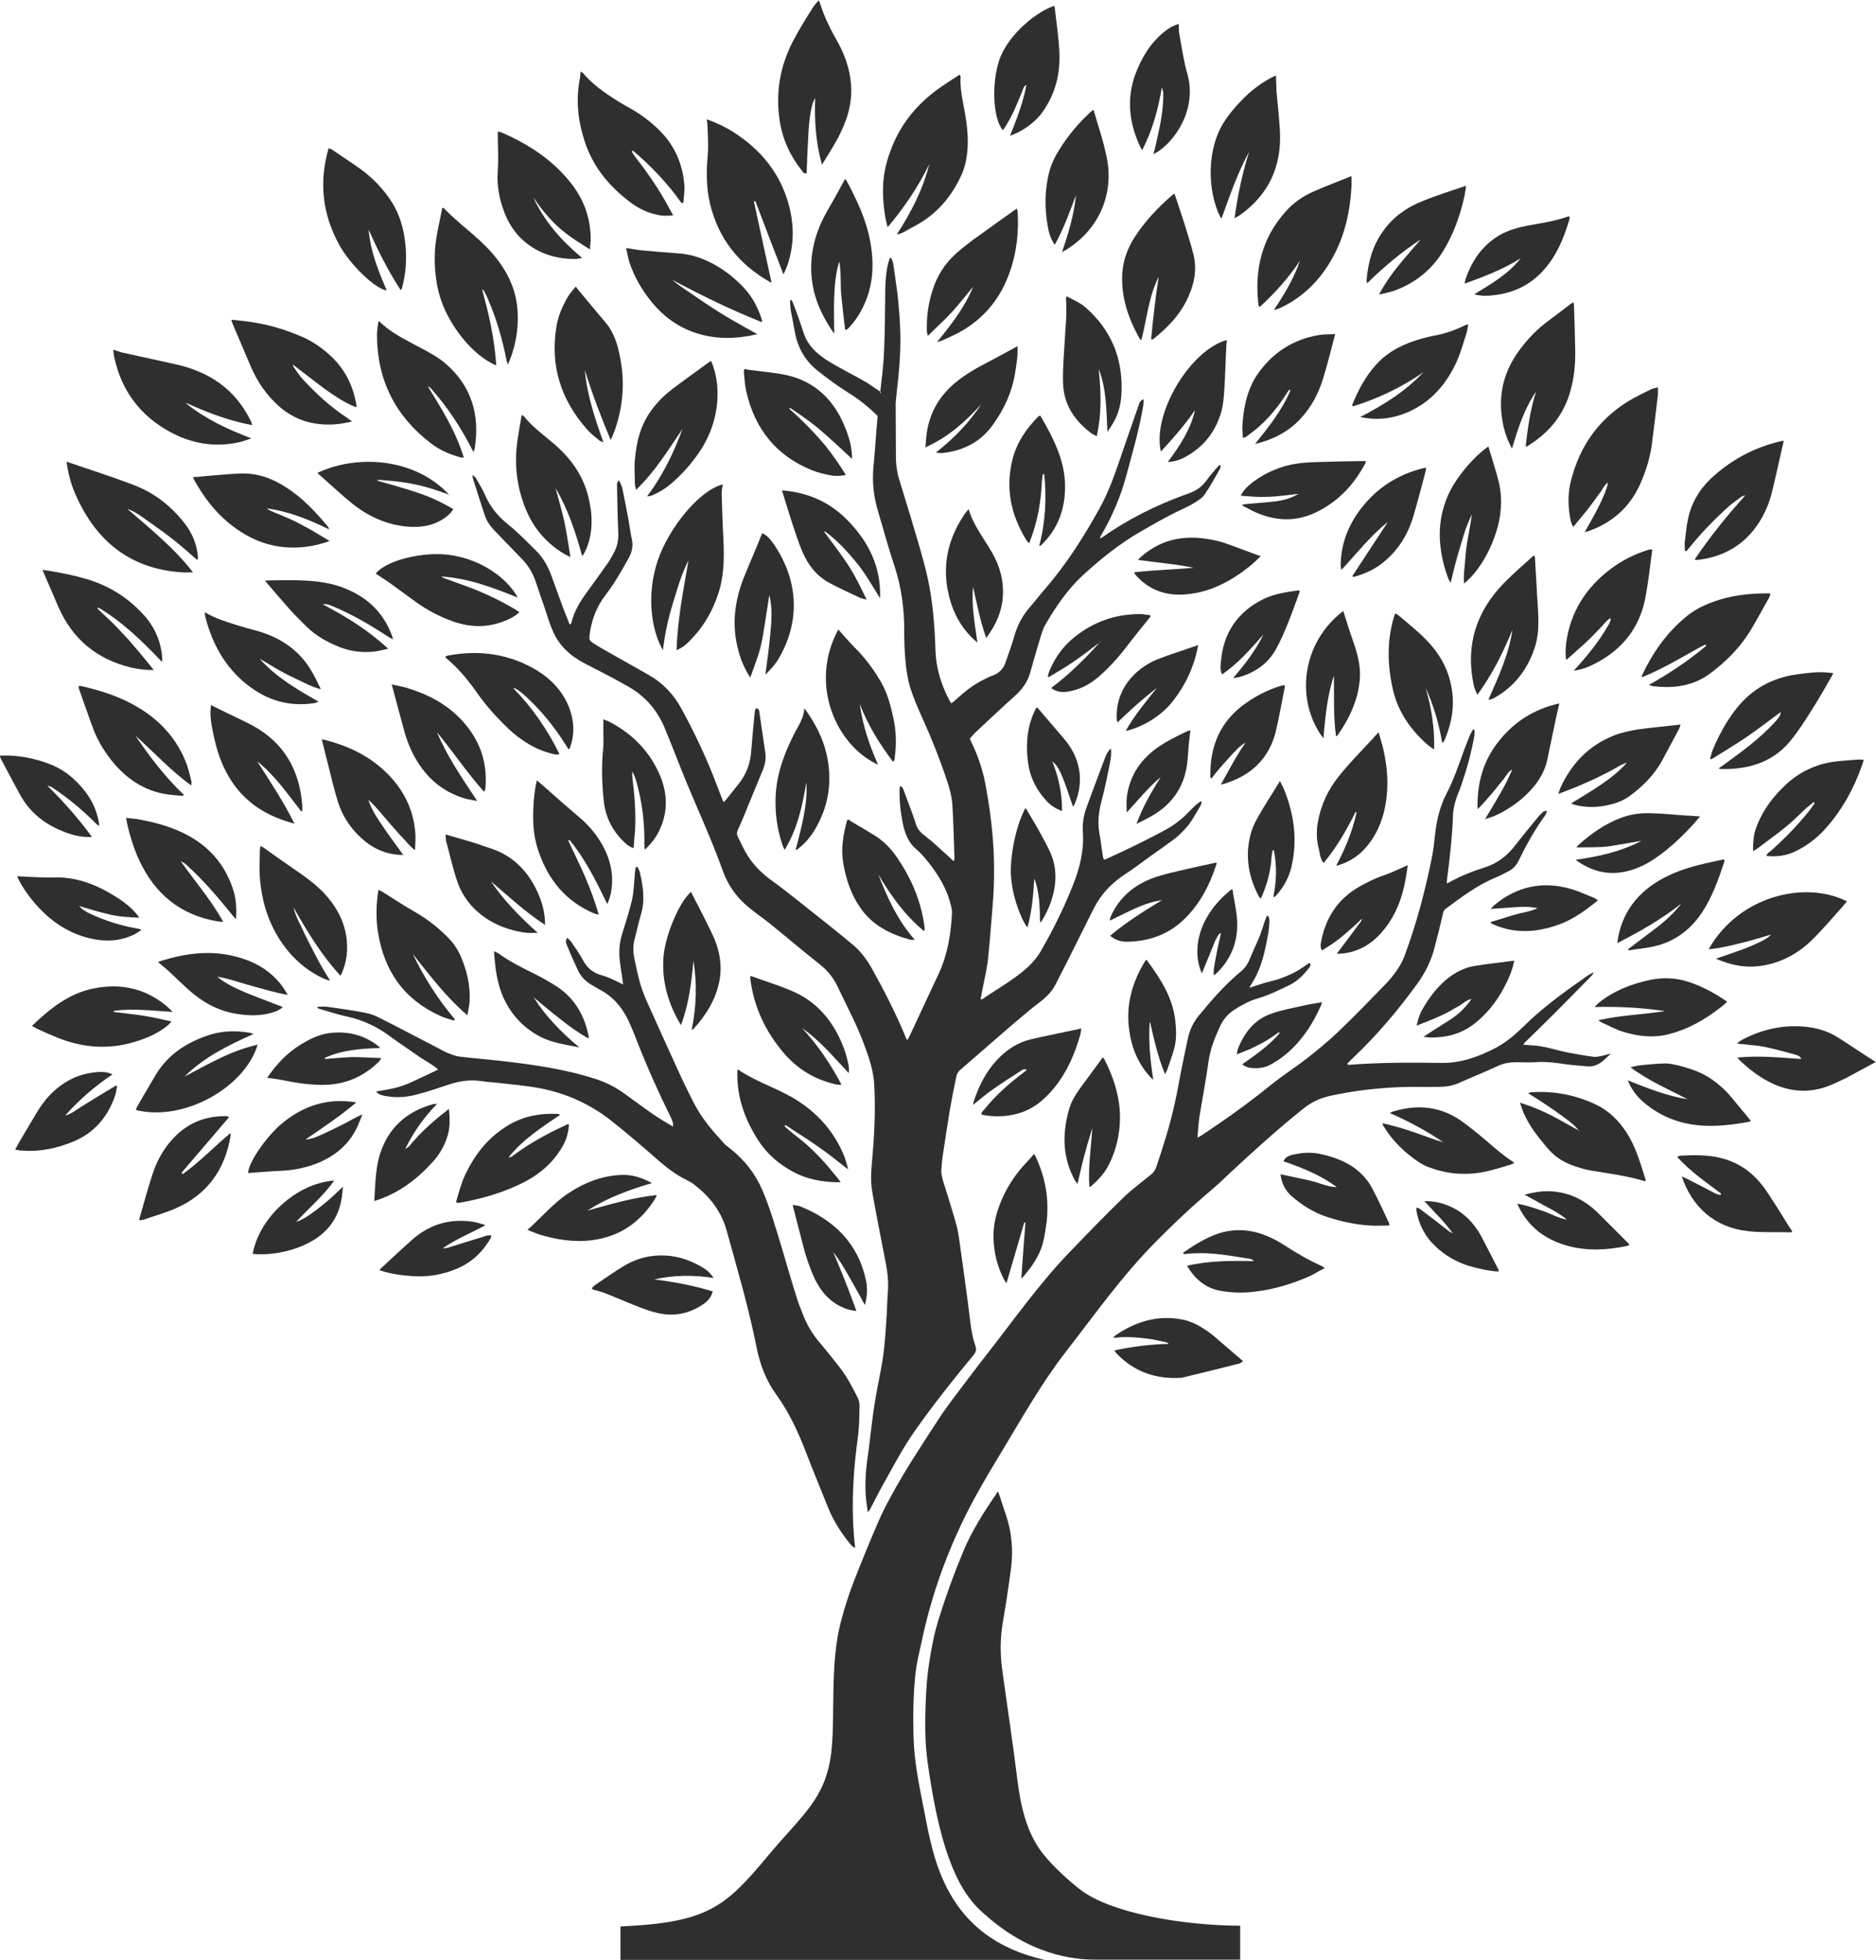 <?xml version="1.0" encoding="UTF-8"?> <svg xmlns="http://www.w3.org/2000/svg" id="b" data-name="Layer 2" viewBox="0 0 76.89 80.3"><defs><style> .d { fill: #2f2f2f; fill-rule: evenodd; stroke-width: 0px; } </style></defs><g id="c" data-name="Layer 1"><path class="d" d="m40.92,61.15c.02.06.05.13.07.19.08.25.16.51.25.76.23.7.29,1.42.2,2.14-.1.77-.22,1.54-.35,2.3-.1.63-.1,1.26-.01,1.89.2,1.48.43,2.95.61,4.43.14,1.13.38,2.25,1.08,3.12.38.48,1.05,1.09,1.53,1.46,1.23.93,4.11,1.45,6.53,1.46v1.39h-5.89c-.6,0-2.44-.03-4.4-1.7-.6-.52-1.68-1.29-2.36-5.35-.12-.7-.23-1.4-.25-2.11-.02-.6,0-1.2.03-1.8.04-.74.15-1.48.31-2.22.05-.25.12-.49.19-.73.29-.94.63-1.88,1.01-2.79.35-.85.85-1.63,1.37-2.39.02-.03.03-.05.04-.08.02,0,.03.02.05.02h0Zm-15.49,17.76v1.39s17.39,0,17.39,0c-4.1-.92-4.57-4.21-4.95-6.15-.2-1.01-.41-2.01-.43-3.05-.02-.87-.01-1.74.09-2.6.05-.41.15-.81.24-1.22.35-1.68.9-3.29,1.63-4.83.48-1.02,1.06-1.99,1.64-2.95.84-1.39,1.64-2.82,2.64-4.11,1.19-1.53,2.31-3.12,3.69-4.51.65-.66,1.32-1.3,2.03-1.91.35-.29.69-.6,1.02-.92.97-.9,1.95-1.79,2.99-2.62.33-.27.7-.44,1.1-.53.95-.21,1.91-.32,2.88-.36.52-.02,1.04,0,1.56-.01.27,0,.54-.03.8-.14.54-.24,1.09-.46,1.63-.71.25-.12.5-.16.78-.16.25,0,.5.02.75,0,.45-.04.88.03,1.31.09.28.04.56.05.84.08.43.04.68-.26.96-.52-.12.02-.22.06-.32.08-.13.03-.26.06-.38.05-.38-.05-.75-.12-1.13-.19-.45-.1-.9-.25-1.36-.28-.13,0-.25-.02-.4-.03.04-.05.05-.07.07-.09.41-.4.83-.81,1.24-1.22.51-.51,1.01-1.02,1.51-1.53.03-.03.05-.08.07-.12-.15.06-.28.15-.4.24-.86.6-1.71,1.22-2.46,1.96-.36.35-.73.67-1.17.9-.7.36-1.41.62-2.22.61-1.27-.02-2.55-.02-3.81.08-.01,0-.02-.02-.04-.05.07-.07.15-.16.24-.24.98-.93,1.85-1.96,2.64-3.05.3-.42.53-.87.67-1.37.13-.48.25-.96.36-1.44.02-.1.04-.19.13-.25.65-.48,1.29-.97,2.05-1.28.18-.07.35-.17.51-.25.19-.09.32-.24.42-.43.31-.64.66-1.27,1.08-1.85.04-.05.06-.13.09-.19-.07-.01-.12,0-.15.02-.08.08-.17.16-.24.25-.3.36-.6.73-.89,1.1-.34.45-.74.77-1.28.94-.5.16-.99.35-1.45.61-.03.02-.05.02-.1.04,0-.1.01-.18.02-.26.11-.83.2-1.65.23-2.48,0-.19.04-.39.09-.58.06-.24.17-.46.25-.69.23-.68.42-1.35.54-2.05.02-.07,0-.15,0-.23-.02,0-.04-.01-.05-.02-.04.07-.08.14-.12.21-.08.19-.15.38-.23.58-.23.63-.44,1.27-.75,1.86-.24.47-.37.96-.44,1.48-.05.36-.07.72-.14,1.06-.28,1.4-.64,2.78-1.14,4.11-.08.22-.2.42-.34.62-.14.2-.3.39-.47.56-.63.65-1.26,1.3-1.92,1.93-.4.38-.83.73-1.27,1.08-.48.37-1,.7-1.47,1.08-.91.74-1.85,1.41-2.83,2.06-.05.03-.1.06-.18.1.03-.33.04-.62.09-.92.12-.73.26-1.46.36-2.18.07-.52.26-1,.48-1.47.13-.28.32-.5.58-.67.31-.2.63-.37.98-.47.45-.13.86-.34,1.28-.54.35-.17.6-.44.83-.74.03-.03.02-.09.03-.13-.01-.01-.03-.03-.04-.04-.18.12-.36.25-.54.35-.2.11-.41.2-.63.28-.2.08-.42.12-.63.18-.21.06-.43.14-.67.21.11-.19.22-.35.3-.52.27-.56.38-1.16.49-1.76.02-.15.03-.3.04-.45,0-.07-.02-.14-.04-.21-.02,0-.05,0-.07,0-.02.06-.05.12-.07.18-.07.2-.13.41-.2.6-.14.34-.3.67-.44,1.01-.08.2-.2.36-.36.49-.63.52-1.17,1.14-1.69,1.77-.23.27-.38.57-.46.91-.1.45-.19.89-.28,1.34-.09.44-.16.89-.26,1.32-.19.89-.46,1.75-.75,2.61-.05.14-.1.26-.23.36-.37.3-.76.59-1.11.92-.75.73-1.48,1.48-2.2,2.23-1.27,1.31-2.32,2.81-3.44,4.24-.28.36-.55.71-.82,1.07-.4.53-.81,1.05-1.17,1.61-.67,1.03-1.35,2.05-1.93,3.13-.18.32-.35.66-.5,1-.36.83-.7,1.67-1.03,2.51-.2.53-.38,1.08-.52,1.63-.23.9-.28,1.82-.3,2.74-.02.81,0,1.62-.07,2.42-.19,2.07-1.21,2.72-2.61,4.41-1.76,2.11-2.47,2.74-6.06,2.9Zm10.64-62.78c.06-.58.14-1.12.16-1.67.04-.76.04-1.52.05-2.28,0-.43.01-.87.1-1.3.02-.1.06-.21.09-.31h.06c.03.08.07.16.08.24.06.4.12.8.17,1.2.1.9.16,1.79.1,2.69-.03.53-.09,1.06-.15,1.59,0,.08-.02.17-.02.25,0,.72.01,1.45.01,2.17,0,.31.04.62.13.92.16.52.32,1.05.48,1.57.24.82.5,1.63.69,2.47.21.96.29,1.95.32,2.95.02.74.23,1.42.57,2.07.02.04.05.07.08.13.06-.05.11-.08.16-.13.34-.31.69-.6,1.1-.81.14-.07.28-.15.43-.2.26-.09.44-.27.53-.53.13-.37.26-.73.37-1.11.12-.42.32-.8.61-1.14.23-.26.43-.53.66-.79.86-1,1.56-2.1,2.2-3.25.42-.75.69-1.56.96-2.36.22-.63.44-1.27.66-1.9.03-.08.05-.19.2-.24,0,.12,0,.21-.02.3-.16.95-.43,1.87-.68,2.8-.23.86-.57,1.67-1.02,2.44-.03.04-.04.08-.06.12,0,0,0,.02.01.04.03-.02.05-.03.07-.04,1.05-.74,2.19-1.31,3.4-1.75.06-.02.13-.05.19-.07.29-.1.52-.28.7-.53.12-.17.26-.32.39-.48.04-.05.09-.09.14-.14.02,0,.03.02.04.02-.01.05-.01.12-.04.16-.2.34-.38.69-.61,1.02-.09.14-.26.25-.41.34-.17.11-.36.2-.55.29-.58.27-1.13.59-1.69.91-.86.5-1.63,1.12-2.36,1.79-.61.57-1.08,1.25-1.5,1.97-.12.19-.18.42-.25.64-.14.46-.27.92-.4,1.38-.11.39-.34.69-.63.95-.53.47-1.04.96-1.56,1.44-.1.09-.19.2-.28.3.03.06.04.12.07.16.29.6.49,1.22.6,1.88.22,1.22.35,2.45.32,3.68,0,.52-.05,1.04-.09,1.55-.05.63-.1,1.26-.17,1.89-.05.37-.14.73-.21,1.1-.03.14-.05.28-.08.42.04,0,.06,0,.07,0,.62-.43,1.3-.8,1.86-1.31.19-.18.37-.38.51-.61.52-.9.98-1.82,1.36-2.79.27-.69.45-1.41.39-2.16-.02-.35.04-.69.16-1.01.24-.64.47-1.28.72-1.93.06-.17.13-.34.27-.46.03.19,0,.38-.03.56-.11.53-.21,1.06-.35,1.58-.12.44-.17.88-.09,1.33.06.31.09.62.14.93,0,.05.03.09.04.15.04-.01.06-.01.09-.02.87-.4,1.74-.81,2.58-1.28.19-.11.38-.26.55-.4.17-.15.32-.32.49-.48.08-.08.17-.14.26-.21.01.01.03.02.04.03-.01.05-.02.1-.04.14-.16.26-.3.53-.48.78-.16.2-.35.39-.54.55-.34.26-.69.5-1.04.75-.35.25-.68.51-1.04.74-.55.36-.98.81-1.28,1.4-.35.69-.69,1.38-1.03,2.06-.18.35-.36.71-.54,1.06-.15.29-.37.51-.63.71-.31.23-.6.48-.9.73-.22.18-.43.37-.64.55-.58.5-1.16,1.01-1.74,1.51-.07.06-.13.16-.15.25-.1.46-.19.93-.27,1.39-.1.62-.2,1.25-.29,1.87-.03.2-.05.41-.06.61,0,.13.03.26.06.38.19.62.39,1.23.56,1.85.09.32.12.66.17.99.14,1,.28,1.99.4,2.99.04.34.1.66.21.98.05.15.02.25-.08.37-.83,1-1.63,2.01-2.38,3.07-.51.72-.91,1.49-1.34,2.26-.18.32-.34.65-.51.97-.02.04-.05.07-.1.14-.02-.09-.02-.15-.03-.21-.12-.73-.07-1.45.04-2.18.09-.65.15-1.3.25-1.95.08-.51.18-1.02.28-1.53.13-.68.18-1.36.22-2.04.03-.37.03-.75.06-1.12.04-.46-.03-.91-.12-1.36-.18-.91-.36-1.83-.52-2.74-.08-.45-.04-.9,0-1.35.09-1.02.14-2.04.08-3.06-.03-.51-.18-1-.36-1.48-.3-.86-.74-1.67-1.13-2.5-.17-.36-.41-.67-.73-.92-.72-.57-1.41-1.16-2.12-1.73-.2-.16-.42-.31-.62-.47-.57-.42-1-.96-1.24-1.63-.5-1.4-1.14-2.74-1.69-4.12-.22-.56-.44-1.12-.67-1.68-.3-.75-.79-1.34-1.5-1.75-.59-.34-1.19-.64-1.79-.95-.6-.31-1.08-.74-1.34-1.38-.14-.32-.23-.67-.35-1-.13-.36-.24-.72-.37-1.08-.12-.31-.3-.6-.54-.84-.37-.38-.74-.77-1.11-1.15-.16-.17-.3-.35-.38-.57-.18-.53-.35-1.07-.52-1.61,0-.02,0-.05,0-.1.05.05.09.07.12.1.14.26.3.5.41.76.21.48.53.85.94,1.18.4.32.76.7,1.13,1.06.29.29.49.64.63,1.03.17.45.33.92.5,1.37.08.21.17.42.25.63.04-.03.06-.03.06-.04.12-.54.42-.99.75-1.43.27-.37.53-.74.8-1.12.09-.14.17-.29.24-.43.12-.25.15-.5.14-.78-.03-.61-.04-1.23-.05-1.85,0-.08-.02-.17.08-.26.05.11.1.2.13.3.09.44.18.88.26,1.32.05.27.08.54.14.81.05.25.01.49-.11.71-.2.37-.41.73-.63,1.08-.15.23-.32.44-.48.67-.29.45-.46.95-.52,1.49-.02.13.02.2.12.27.14.09.28.18.43.26.62.36,1.25.7,1.87,1.06.58.32,1.02.79,1.34,1.37.56,1.02,1.05,2.06,1.46,3.15.08.21.16.41.24.62.01.02.03.04.05.07.04-.04.07-.07.1-.11.17-.21.34-.43.51-.64.31-.39.48-.84.51-1.35.04-.51.09-1.03.14-1.55,0-.06.03-.13.04-.19.12,0,.14.07.15.14.08.57.17,1.13.25,1.7.03.22-.01.44-.09.65-.29.7-.57,1.39-.86,2.09-.29.69-.29.42.02,1.09.26.55.64.98,1.14,1.35.71.51,1.38,1.07,2.07,1.61.44.35.88.7,1.31,1.06.32.27.57.61.78.98.51.92.99,1.85,1.39,2.83.01.03.03.05.05.1.03-.05.06-.08.08-.13.41-.87.82-1.75,1.23-2.63.36-.79.49-1.63.53-2.49,0-.08-.02-.16-.04-.25-.13-.57-.4-1.07-.73-1.53-.21-.28-.42-.56-.69-.79-.31-.26-.45-.6-.54-.98-.1-.47-.16-.95-.15-1.43,0-.06.01-.12.02-.19.12.05.14.15.17.24.12.31.24.63.35.94.04.12.08.23.12.35.06.24.21.39.4.53.34.26.64.56.96.84.06.06.12.12.2.19.01-.06.03-.1.03-.14-.03-.74-.04-1.49-.09-2.24-.03-.31-.11-.61-.21-.91-.29-.87-.63-1.73-1.01-2.57-.19-.41-.37-.84-.51-1.27-.1-.36-.16-.73-.19-1.1-.04-.42-.05-.85-.05-1.28,0-.87-.12-1.73-.39-2.56-.25-.74-.45-1.5-.68-2.26-.18-.6-.25-1.2-.19-1.83.06-.64.1-1.29.16-1.94,0-.05.01-.1.01-.15-.37-.36-.76-.68-1.2-.95-.45-.28-.87-.59-1.28-.92-.51-.41-.81-.96-.92-1.61-.05-.29-.11-.57-.16-.85-.02-.13-.02-.26-.03-.4.02,0,.04-.01.06-.02.03.06.07.13.09.19.13.36.27.72.38,1.08.13.45.4.78.77,1.05.18.14.38.25.58.37.41.23.82.44,1.22.67.2.12.39.26.63.42h0Zm-8.49,30.03c.03-.17-.05-.29-.1-.41-.5-1.01-.96-2.04-1.37-3.09-.11-.29-.23-.58-.36-.86-.26-.54-.64-.98-1.18-1.26-.1-.06-.21-.12-.31-.18-.26-.15-.46-.35-.58-.62-.15-.33-.3-.65-.43-.98-.04-.09-.1-.19,0-.34.06.07.13.12.17.18.17.25.35.5.49.77.18.32.43.51.79.6.22.06.42.17.63.26.06.03.12.06.21.11-.02-.09-.02-.16-.03-.23-.04-.26-.08-.51-.11-.77-.04-.37-.01-.73.1-1.08.1-.34.22-.68.31-1.03.06-.2.11-.41.14-.62.04-.31.05-.62.08-.93,0-.05.02-.11.04-.16.02,0,.03,0,.05-.01.03.07.08.14.1.21.14.59.23,1.18.04,1.78-.1.34-.17.68-.26,1.02-.06.25-.05.5,0,.75.07.33.14.67.23,1,.07.24.16.48.26.71.42.94.85,1.89,1.28,2.83.22.48.45.96.7,1.44.31.59.74,1.09,1.19,1.58.08.09.18.16.28.24.58.46,1.02,1.02,1.31,1.7.32.75.54,1.53.78,2.31.2.67.39,1.34.6,2.01.07.24.16.46.25.69.17.47.42.89.75,1.27.26.3.51.63.76.94.31.39.54.83.76,1.27.05.1.08.22.08.32-.01.41-.01.83-.06,1.23-.19,1.37-.28,2.74-.17,4.13.01.15.03.3.05.47-.1-.02-.15-.09-.21-.16-.37-.45-.68-.94-.9-1.48-.3-.75-.61-1.5-.9-2.25-.32-.84-.7-1.66-1.23-2.39-.42-.58-.66-1.23-.8-1.92-.32-1.62-.79-3.21-1.23-4.8-.22-.79-.69-1.38-1.32-1.87-.1-.08-.21-.14-.33-.2-.39-.19-.74-.45-1.07-.73-.65-.57-1.31-1.14-1.99-1.68-.86-.68-1.84-1.13-2.92-1.34-.59-.11-1.19-.16-1.79-.23-.19-.02-.39-.03-.59-.06-.48-.08-.94-.01-1.39.14-.43.14-.85.29-1.29.4-.41.12-.84.14-1.27.07-.14-.03-.28-.04-.41-.19.47-.07.91-.15,1.31-.32.41-.18.82-.38,1.24-.58-.06-.05-.1-.08-.15-.12-.18-.13-.37-.24-.56-.36-.43-.3-.87-.59-1.29-.9-.52-.38-1.09-.65-1.73-.79-.39-.08-.76-.21-1.15-.32-.03,0-.06-.03-.08-.08.14,0,.28-.02.42,0,.49.07.98.14,1.47.23.21.04.43.1.62.2.82.41,1.64.85,2.46,1.27.12.06.24.14.37.19.16.06.32.13.49.15.74.09,1.49.14,2.23.24,1.13.14,2.24.32,3.33.67.44.14.84.34,1.22.62.59.42,1.16.87,1.79,1.23.06.04.13.07.21.12h0Z"></path><path class="d" d="m28.97,4.89c.48.17.9.38,1.28.65,1.11.76,1.85,1.78,2.14,3.1.17.79.13,1.58-.16,2.34-.03.07-.06.14-.12.26-.4-1.03-.78-2.02-1.15-3-.02,0-.04.01-.06.02.24,1.1.48,2.2.72,3.31-.02,0-.05,0-.07-.02-1.27-.72-2.11-1.78-2.45-3.21-.16-.67-.15-1.34-.09-2.02.03-.37,0-.74-.01-1.12,0-.09-.02-.18-.03-.3h0Z"></path><path class="d" d="m38.1,6.7c-.45.93-1.02,1.78-1.72,2.61-.05-.2-.09-.35-.11-.51-.09-.59-.12-1.18-.01-1.78.06-.34.17-.68.3-1,.41-1.03,1.1-1.83,2.01-2.46.25-.17.51-.34.76-.5.02.04.04.05.04.06-.03.52.09,1.01.18,1.51.11.63.17,1.27.05,1.91-.05.26-.13.52-.25.75-.43.89-1.07,1.58-1.97,2.03-.12.06-.24.14-.36.2-.08.04-.16.07-.26.08.59-.91,1.08-1.86,1.34-2.92h0Z"></path><path class="d" d="m27.94,8.33c-.57-.81-1.25-1.52-2-2.16-.02.01-.03.03-.05.04.05.07.09.15.14.21.53.68,1.02,1.39,1.42,2.15.04.07.08.14.14.25-.24.03-.45.03-.65-.02-.4-.08-.77-.26-1.09-.5-.84-.63-1.51-1.41-1.86-2.43-.29-.85-.4-1.72-.23-2.61.01-.05.02-.1.02-.16,0-.05.01-.1.02-.17.05.03.07.04.09.06.4.47.9.82,1.41,1.14.22.14.45.26.67.39.45.27.85.59,1.2.97.54.6.82,1.31.88,2.11.02.24-.03.47-.04.7-.02,0-.04.01-.06.02h0Z"></path><path class="d" d="m33.69,6.75c-.26-.92-.31-1.81-.28-2.73-.14.21-.24.72-.28,1.52-.03.52-.05,1.03-.07,1.56-.1.03-.16-.05-.21-.13-.48-.61-.79-1.29-.9-2.07-.16-1.11.02-2.17.53-3.17.25-.49.54-.95.83-1.41.06-.1.15-.19.25-.31.03.08.06.14.07.19.16.49.38.95.63,1.39.34.58.57,1.2.62,1.87.04.47-.03.91-.17,1.35-.15.43-.34.83-.58,1.22-.14.23-.28.47-.45.73h0Z"></path><path class="d" d="m18.13,8.52s.06,0,.06.01c.62.65,1.38,1.15,1.97,1.83.64.73,1.04,1.55,1.06,2.53.02.64-.09,1.26-.32,1.85-.02.06-.05.11-.09.19-.02-.08-.04-.13-.05-.17-.17-.88-.42-1.73-.78-2.55-.04-.1-.09-.19-.14-.29-.02-.02-.04-.04-.08-.06.28,1.01.51,2.03.58,3.11-.07-.03-.13-.05-.18-.08-.55-.3-.98-.73-1.36-1.24-.43-.59-.74-1.22-.88-1.94-.14-.75-.14-1.51.02-2.27.06-.31.13-.62.19-.94h0Z"></path><path class="d" d="m29.62,19.86c-.02.14-.05.27-.04.41.02.54.03,1.08.06,1.62.04.76.06,1.52-.15,2.27-.25.85-.68,1.59-1.33,2.2-.07.07-.15.13-.24.18-.05.03-.1.06-.19.1.04-1.27.28-2.47.49-3.68-.3.57-.46,1.18-.65,1.79-.19.61-.32,1.23-.4,1.89-.47-.81-.69-2.25-.21-3.68.47-1.38,1.75-2.9,2.66-3.11h0Z"></path><path class="d" d="m64.94,21.82c.36-.64.72-1.24.94-1.91.01-.03,0-.07.02-.15-.18.15-.24.34-.36.48-.12.15-.22.31-.34.46-.11.15-.22.29-.34.43-.12.15-.24.29-.38.46-.13-.23-.14-.46-.17-.68-.04-.39-.03-.79.07-1.18.37-1.5,1.21-2.66,2.58-3.42.24-.13.49-.25.73-.37.07-.03.15-.04.26-.07,0,.13.01.23,0,.32-.08.7-.17,1.41-.26,2.11-.08.53-.25,1.04-.46,1.52-.43.97-1.17,1.62-2.18,1.96-.03,0-.06.01-.13.02h0Z"></path><path class="d" d="m24.2,10.23c-.49-.3-.93-.58-1.33-.94-.39-.36-.71-.76-1.01-1.2.45.98,1.15,1.77,2,2.48-.13.02-.22.04-.31.04-1.28.01-2.42-.66-2.89-1.94-.2-.53-.3-1.07-.26-1.65.04-.54,0-1.08,0-1.63.05.01.1.02.14.03,1.11.48,2.1,1.12,2.85,2.07.53.66.81,1.42.82,2.27,0,.14-.02.27-.03.46h0Z"></path><path class="d" d="m7.63,16.53c.8.64,1.7,1.06,2.67,1.43-.14.05-.28.1-.42.14-1.03.25-2.02.09-2.94-.42-1.2-.66-1.95-1.67-2.25-3.01-.03-.1-.03-.2-.05-.34.14.04.24.08.35.11.76.17,1.52.33,2.27.5,1.35.31,2.39,1.03,3.01,2.29.03.05.04.11.07.19-.96-.18-1.84-.52-2.71-.91h0Z"></path><path class="d" d="m55.39,7.2c0,.18.01.32,0,.46-.06,1.08-.3,2.11-.86,3.05-.49.83-1.16,1.48-2.04,1.9-.09.04-.18.07-.28.09.43-.64.82-1.28,1.07-2.02-.46.7-1.02,1.32-1.65,1.9-.02-.04-.05-.06-.05-.08-.17-1.44.13-2.74,1.12-3.84.31-.35.7-.62,1.13-.81.5-.22,1.01-.41,1.57-.64h0Z"></path><path class="d" d="m11.99,14.92c.03.06.03.1.06.14.12.17.23.34.37.49.54.58,1.13,1.13,1.81,1.57.05.04.1.08.2.15-.21.04-.37.08-.53.1-.91.1-1.73-.09-2.45-.71-.52-.46-.9-1.01-1.17-1.64-.25-.58-.49-1.16-.74-1.74-.02-.05-.03-.09-.06-.18.28.03.53.05.79.09.71.1,1.38.3,2.04.58.47.19.89.48,1.25.82.61.57.94,1.27,1.06,2.09-.2-.03-.73-.32-1.37-.79-.42-.31-.83-.64-1.27-.97h0Z"></path><path class="d" d="m2.74,18.92c.93.32,1.82.6,2.71.94.86.32,1.57.87,2.13,1.6.3.39.49.84.53,1.34,0,.03,0,.06,0,.09,0,.01-.01.03-.03.05-.3-.26-.59-.52-.89-.76-.31-.25-.64-.49-.97-.72-.32-.22-.62-.48-1-.61.93.81,1.9,1.58,2.69,2.6-.18,0-.31.01-.45,0-2.14-.14-3.53-1.29-4.37-3.2-.18-.41-.29-.83-.36-1.32h0Z"></path><path class="d" d="m19.4,18.51c-.49-.97-1.06-1.84-1.76-2.62-.03-.03-.06-.04-.1-.05.57.92,1.14,1.83,1.47,2.91-.07-.01-.13,0-.17-.02-.42-.12-.82-.29-1.17-.56-1.46-1.11-2.21-2.59-2.22-4.43,0-.17.03-.35.05-.52,0-.02.02-.04.04-.06.5.5,1.13.78,1.73,1.11.36.19.71.38,1.02.65,1.04.92,1.38,2.08,1.17,3.43,0,.05-.03.09-.06.18h0Z"></path><path class="d" d="m31.05,13.69c-.9.21-1.73.22-2.57-.06-.7-.24-1.28-.66-1.75-1.23-.4-.49-.72-1.02-.92-1.62-.07-.19-.09-.39-.15-.62.21.03.39.07.57.09.51.05,1.03.09,1.55.13.54.03,1.03.2,1.5.46.45.25.85.57,1.2.94.36.38.59.83.75,1.33,0,.02,0,.04,0,.09-1.27-.5-2.48-1.1-3.67-1.73.35.3.74.53,1.11.79.38.26.76.51,1.15.74.4.24.81.46,1.25.71h0Z"></path><path class="d" d="m16.42,11.88c-.52-.79-.93-1.62-1.31-2.47.07.89.4,1.69.74,2.49-.45-.05-1.47-1.02-1.93-1.84-.7-1.26-.86-2.58-.45-3.99.05.03.09.03.12.05.4.27.8.53,1.19.81.51.37.94.82,1.28,1.35.34.54.5,1.14.56,1.77.05.56.02,1.11-.12,1.66-.01.04-.02.07-.03.11,0,.02-.02.03-.04.06h0Z"></path><path class="d" d="m25.03,18.03c-.41-.97-.76-1.91-1.06-2.86.09,1.01.41,1.96.76,2.95-.07-.03-.12-.04-.16-.07-.18-.15-.37-.29-.52-.47-1.05-1.19-1.5-2.57-1.25-4.16.07-.46.25-.88.48-1.27.09-.14.2-.26.32-.41.06.08.09.13.13.17.2.24.4.48.6.72.19.24.4.46.58.7.33.45.45.97.54,1.51.16.96.06,1.9-.26,2.81-.04.11-.09.22-.16.38h0Z"></path><path class="d" d="m46.77,13.94s-.07-.07-.08-.1c-.42-.75-.7-1.55-.7-2.43,0-.63.19-1.19.52-1.7.42-.65.95-1.21,1.53-1.71.03-.03.06-.04.1-.06.15.44.29.87.43,1.3.12.4.25.8.35,1.2.16.68,0,1.31-.31,1.92-.31.6-.77,1.07-1.29,1.49-.02.02-.05.04-.07.05-.01,0-.03,0-.07,0,.08-.86.18-1.71.31-2.56-.41.81-.48,1.71-.71,2.6h0Z"></path><path class="d" d="m30.51,15.12c.16.03.28.05.41.06.36.05.71.08,1.06.14,1.27.2,2.12.93,2.62,2.1.17.4.3.81.32,1.26v.12c-.41-.38-.81-.76-1.23-1.12-.41-.36-.86-.67-1.31-.97-.01.01-.02.02-.03.04.17.15.34.3.5.46.18.17.35.35.51.52.16.17.32.35.47.53.15.19.3.39.44.59.13.19.26.39.4.61-.25.05-.46.05-.66.01-.25-.05-.49-.11-.72-.2-1.47-.59-2.35-1.69-2.7-3.22-.06-.25-.07-.51-.1-.77,0-.04,0-.07.01-.15h0Z"></path><path class="d" d="m61.97,18.38c-.17-.31-.27-.59-.34-.88-.26-1.13-.07-2.17.62-3.12.35-.48.75-.9,1.23-1.25.29-.21.57-.43.86-.65.04-.03.08-.06.14-.09.01.04.03.05.03.07.02.6.04,1.19.05,1.79.02.65-.04,1.29-.24,1.92-.3.93-.9,1.61-1.72,2.11-.01.01-.03,0-.07.01.09-.76.19-1.52.43-2.25-.48.7-.74,1.49-.99,2.35h0Z"></path><path class="d" d="m18.59,41.81c-.18-.06-.36-.1-.53-.18-1.5-.67-2.32-1.85-2.57-3.45-.09-.57-.07-1.14.02-1.72.05.02.09.04.13.06.46.28.9.58,1.36.84.56.32,1.06.72,1.49,1.19.16.18.29.4.39.62.25.58.4,1.19.37,1.84-.01.18-.06.36-.09.59-.89-.76-1.55-1.65-2.24-2.51.46.96,1.03,1.85,1.72,2.67-.01.02-.02.04-.04.06h0Z"></path><path class="d" d="m18.25,26.9c.06-.02.1-.05.16-.05,1.28-.23,2.49-.05,3.6.62.6.37,1.06.86,1.32,1.53.2.53.23,1.07.04,1.61,0,.02-.02.04-.03.06,0,0-.01.01-.04.03-.04-.07-.09-.14-.13-.21-.47-.74-1.02-1.42-1.68-2.01-.09-.09-.2-.16-.31-.24-.04-.03-.09-.04-.14-.04.78.79,1.39,1.69,1.89,2.69-.1.05-.19.02-.27,0-.71-.17-1.31-.55-1.84-1.05-.48-.46-.92-.95-1.3-1.5-.36-.5-.75-.98-1.23-1.37-.01-.01-.02-.03-.04-.07h0Z"></path><path class="d" d="m52.29,3.07c.02.25.02.47.03.69.05.54.11,1.08.14,1.62.07,1.44-.46,2.6-1.65,3.44-.05.04-.12.06-.21.12.13-.95.32-1.85.6-2.73-.47.86-.79,1.79-1.13,2.73-.03-.02-.05-.03-.05-.04-.55-1.09-.57-2.83.18-3.95.19-.29.42-.56.66-.81.37-.39.79-.72,1.27-.97.05-.03.09-.04.17-.08h0Z"></path><path class="d" d="m13.96,39.98c-.79-.85-1.37-1.82-1.93-2.8.06.27.18.51.3.75.12.26.24.51.37.76.13.25.25.49.38.73.14.25.28.49.45.76-.08-.02-.13-.03-.18-.05-.74-.32-1.33-.83-1.79-1.49-.56-.81-.84-1.72-.91-2.7-.03-.36,0-.73,0-1.09,0-.06.02-.12.03-.19.05.03.08.04.11.06.43.31.87.62,1.31.92.41.28.82.58,1.17.94.46.49.79,1.05.91,1.71.1.57.05,1.13-.22,1.69h0Z"></path><path class="d" d="m21.44,17.02c.36.45.82.79,1.26,1.16.68.58,1.19,1.28,1.41,2.16.18.72.21,1.45-.08,2.15-.03.06-.06.13-.09.18-.01.03-.03.05-.08.11-.27-.98-.58-1.92-1.09-2.78.12.46.26.91.36,1.37.1.46.16.93.25,1.45-.13-.06-.2-.09-.28-.14-.82-.5-1.36-1.21-1.66-2.11-.29-.84-.36-1.71-.22-2.59.05-.32.1-.64.16-.96.02,0,.04,0,.06,0h0Z"></path><path class="d" d="m69.06,22.58c0-.11-.02-.23-.01-.34.04-.31.06-.63.13-.95.13-.65.45-1.21.93-1.67.82-.77,1.77-1.28,2.86-1.54.04-.01.07-.01.14-.02-.06.25-.11.47-.16.7-.11.48-.21.95-.33,1.42-.1.42-.27.82-.5,1.19-.59.94-1.45,1.44-2.53,1.57-.02,0-.05,0-.07,0-.02,0-.03-.01-.06-.02.62-.92,1.31-1.78,2.08-2.63-.07.03-.12.03-.15.05-.16.12-.34.24-.49.37-.6.53-1.16,1.11-1.66,1.73-.04.05-.08.09-.12.14-.02,0-.04-.01-.05-.01h0Z"></path><path class="d" d="m29.15,14.8c.13.3.2.61.24.93.09.96-.14,1.85-.64,2.66-.31.48-.68.92-1.1,1.3-.27.25-.57.46-.91.6-.06.03-.14.04-.22.05.64-.85,1.09-1.78,1.45-2.76-.58.85-1.12,1.74-1.9,2.49-.02-.1-.05-.18-.05-.26,0-.32-.03-.64,0-.96.03-.37.09-.74.2-1.09.25-.79.75-1.38,1.4-1.87.48-.36.96-.7,1.44-1.05.02-.02.05-.03.09-.05h0Z"></path><path class="d" d="m64.72,46.34c-.17-.24-.4-.4-.63-.57-.23-.17-.47-.34-.71-.5-.24-.16-.48-.31-.75-.48.07-.02.11-.04.15-.04.94-.06,1.84.12,2.68.53.5.25.89.64,1.19,1.1.4.6.59,1.3.81,2-.05,0-.08.02-.1,0-.7-.21-1.43-.3-2.15-.42-.28-.05-.57-.14-.83-.24-.39-.15-.72-.39-.99-.72-.41-.49-.81-.99-1.02-1.61-.02-.06-.04-.11-.07-.21.46.14.86.31,1.26.51.39.2.78.43,1.17.64h0Z"></path><path class="d" d="m21.21,24.48c-1.02-.41-2.02-.79-3.12-.86.04.03.08.06.12.07.29.11.59.21.88.32.69.25,1.35.56,1.98.93.07.04.14.09.22.14-.2.19-.44.3-.68.39-.7.26-1.4.23-2.1-.03-.53-.19-1.02-.46-1.47-.78-.36-.26-.71-.52-1.07-.78-.19-.13-.38-.25-.57-.38.45-.56,1.95-.9,2.98-.77,1.37.17,2.44,1,2.83,1.74h0Z"></path><path class="d" d="m38.4,14.02c.59-.72,1.14-1.43,1.49-2.28-.29.35-.56.7-.86,1.03-.31.34-.65.64-1,.99-.02-.09-.04-.13-.04-.17-.02-.58.05-1.14.23-1.69.18-.58.49-1.08.94-1.49.23-.21.48-.4.73-.59.59-.43,1.19-.85,1.79-1.28,0,.03.02.08.03.13.06,1.04-.09,2.05-.54,3-.38.79-.95,1.41-1.7,1.86-.28.17-.58.29-.88.43-.05.02-.11.03-.17.05h0Z"></path><path class="d" d="m34.64,13.52c-.06-.48-.11-.95-.16-1.42-.04-.46,0-.93-.08-1.39-.15.48-.19.97-.21,1.47-.02.49,0,.98,0,1.47,0,0-.02,0-.03-.02-.35-.51-.64-1.06-.79-1.66-.24-.98-.12-1.94.29-2.85.18-.39.41-.75.61-1.12.12-.22.24-.43.36-.66.03.02.05.03.06.05.43.8.82,1.62.98,2.52.16.88.13,1.76-.26,2.59-.16.35-.37.67-.63.94-.02.02-.04.04-.07.06-.01,0-.03,0-.08.02h0Z"></path><path class="d" d="m5.18,33.51c.15.02.3.03.45.05.56.1,1.12.24,1.64.46,1.09.46,1.87,1.22,2.26,2.35.14.4.18.81.14,1.29-.08-.09-.14-.15-.18-.21-.57-.7-1.15-1.38-1.82-1.99-.07-.07-.16-.13-.26-.17.58.82,1.24,1.58,1.74,2.48-.09-.01-.16-.01-.23-.02-1.55-.26-2.6-1.15-3.24-2.56-.23-.5-.46-1.29-.51-1.68h0Z"></path><path class="d" d="m70.04,38.88c1.21-2.15,3.92-2.83,5.66-1.95-.07.09-.15.17-.22.26-.38.42-.74.85-1.14,1.25-.63.64-1.39,1.05-2.3,1.15-.6.06-1.16-.07-1.71-.31.07-.03.15-.05.23-.08.58-.2,1.17-.39,1.72-.68.11-.06.22-.13.31-.23-.41.12-.82.25-1.24.35-.42.1-.84.21-1.3.25h0Z"></path><path class="d" d="m7.85,32.19c-.85-.61-1.54-1.37-2.3-2.05.59.87,1.22,1.7,1.98,2.42-.01.02-.02.03-.03.05-.15-.02-.3-.02-.45-.04-.97-.09-1.74-.55-2.37-1.28-.35-.42-.64-.87-.84-1.38-.21-.56-.4-1.12-.6-1.68-.01-.03-.01-.06-.02-.12.07,0,.14,0,.2.02.68.16,1.34.37,1.95.69,1.01.53,1.79,1.29,2.23,2.36.11.26.17.54.24.81.02.05,0,.12,0,.19h0Z"></path><path class="d" d="m13.52,22.16c-.37.14-.7.21-1.04.25-1.08.12-2.05-.18-2.91-.83-.7-.52-1.22-1.2-1.63-1.95-.01-.02-.02-.04-.03-.08.16-.01.32-.02.47-.04.5-.04.99-.09,1.48-.11.68-.02,1.29.19,1.85.56.69.43,1.23,1.02,1.74,1.63.01.02.02.04.04.1-.84-.41-1.66-.74-2.56-.86.19.14.43.2.64.3.21.09.43.18.64.29.21.11.43.23.64.35.2.12.4.24.65.39h0Z"></path><path class="d" d="m67.59,28.06c.86-.49,1.63-1,2.34-1.6,0-.02-.02-.04-.03-.05-.07.03-.14.06-.21.1-.72.4-1.42.82-2.18,1.15-.07.03-.14.05-.23.09.01-.05.02-.08.03-.1.43-.91.99-1.71,1.77-2.36.33-.28.71-.48,1.13-.63.73-.27,1.49-.35,2.27-.35.02,0,.04,0,.08.02-.02.06-.03.12-.06.17-.28.49-.54,1-.85,1.48-.41.63-.94,1.15-1.54,1.6-.69.52-1.47.63-2.3.54-.05,0-.09-.02-.2-.04h0Z"></path><path class="d" d="m34.44,48.44c-.73,0-1.38-.12-1.97-.45-.57-.31-1.05-.73-1.4-1.28-.53-.83-.86-1.72-.85-2.72,0-.05,0-.1.01-.18.7.48,1.49.73,2.2,1.13.98.56,1.72,1.34,2.16,2.4.05.12.08.25.12.37.02.05.03.12.05.2-.44-.34-.84-.67-1.27-.96-.42-.3-.87-.57-1.3-.86-.01.02-.02.04-.04.05.14.12.27.24.41.35.43.32.83.69,1.19,1.09.22.24.42.5.63.75.02.02.03.05.07.11h0Z"></path><path class="d" d="m61,28.68c.41-.94.84-1.86.99-2.88-.38.93-.82,1.82-1.44,2.67-.06-.16-.13-.28-.15-.41-.34-1.61.1-3,1.24-4.17.36-.37.76-.71,1.14-1.06.03-.03.06-.05.1-.07.01.03.03.05.03.06.04.69.08,1.38.12,2.07.04.59.05,1.17-.16,1.74-.3.84-.82,1.51-1.6,1.95-.06.03-.12.06-.18.08-.02.01-.04,0-.08,0h0Z"></path><path class="d" d="m70.43,31.49c.1-.07.17-.12.24-.17.73-.53,1.47-1.07,2.08-1.74.09-.1.21-.2.24-.41-.49.36-.94.71-1.41,1.03-.47.32-.96.61-1.44.91-.02-.01-.03-.02-.05-.03.04-.12.06-.25.11-.36.25-.6.56-1.17.96-1.68.64-.81,1.47-1.27,2.49-1.41.43-.06.86-.12,1.3-.07.05,0,.1.01.19.02-.04.08-.07.15-.11.2-.18.32-.36.64-.55.95-.32.51-.63,1.03-1,1.5-.62.83-1.48,1.21-2.5,1.27-.15.01-.29.01-.43.01-.02,0-.04,0-.12-.03h0Z"></path><path class="d" d="m1.77,23.35c.27.04.52.08.76.13.31.06.62.13.93.22,1.01.28,1.86.82,2.54,1.62.39.48.61,1.03.65,1.65,0,.03,0,.07-.01.15-.81-.85-1.62-1.64-2.61-2.23-.01.01-.03.03-.04.04.27.26.55.51.81.78.26.27.51.54.75.83.25.28.48.58.75.91-.36.01-.64-.04-.93-.1-1.4-.34-2.4-1.16-2.98-2.49-.21-.48-.41-.96-.64-1.49h0Z"></path><path class="d" d="m44.82,4.5c.19.66.41,1.29.54,1.95.31,1.49-.32,2.92-1.58,3.73-.06.04-.13.08-.25.15.27-.8.49-1.54.57-2.33-.26.68-.5,1.37-.87,2.03-.17-.25-.25-.51-.29-.78-.13-.72-.12-1.44.05-2.15.08-.35.24-.67.42-.96.37-.59.81-1.12,1.33-1.59.02-.01.04-.02.08-.05h0Z"></path><path class="d" d="m16.55,35.03c-.71,0-1.27-.26-1.75-.7-.45-.41-.77-.91-.95-1.48-.16-.52-.29-1.06-.42-1.59-.08-.31-.16-.63-.24-.96.05,0,.09,0,.14.02.98.25,1.87.68,2.59,1.42.68.7,1.07,1.54,1.11,2.53,0,.17-.01.35-.02.56-.23-.16-.36-.36-.52-.52-.16-.16-.3-.34-.46-.51-.16-.18-.3-.36-.46-.54-.15-.17-.3-.34-.47-.49.13.43.39.79.64,1.16.25.37.52.72.8,1.12h0Z"></path><path class="d" d="m41.39,5.58c.28-.7.54-1.36.68-2.1-.12.05-.12.14-.15.2-.2.5-.4,1.01-.69,1.47-.04.06-.08.13-.13.19-.42-.53-.46-1.97-.13-2.92.39-1.07,1.61-2,2.25-2.18.07.63.17,1.26.2,1.9.04.87-.16,1.69-.67,2.42-.29.43-.83.83-1.38,1.01h0Z"></path><path class="d" d="m1.31,42.03c.74-.7,1.51-1.33,2.52-1.53,1.17-.24,2.24.02,3.13.84.03.03.06.06.11.12-.82-.05-1.59-.15-2.37-.05-.02,0-.03.03-.06.05.41.05.81.09,1.2.15.39.06.78.15,1.19.24-.06.07-.1.11-.14.15-.48.4-1.05.61-1.64.76-1,.24-1.96.13-2.91-.25-.27-.11-.53-.23-.8-.35-.08-.04-.15-.08-.24-.13h0Z"></path><path class="d" d="m54.72,13.7c-.16.61-.3,1.18-.47,1.74-.19.65-.5,1.25-.97,1.74-.5.53-1.13.84-1.84,1.01.55-.69,1.11-1.38,1.45-2.2-.01-.01-.03-.02-.04-.03-.05.06-.1.13-.14.2-.41.64-.91,1.22-1.55,1.67-.05.04-.09.07-.15.1-.01,0-.03,0-.07,0,0-.16-.03-.33-.02-.49.05-.75.19-1.48.63-2.12.61-.87,1.44-1.41,2.49-1.59.21-.04.43-.03.67-.04h0Z"></path><path class="d" d="m76.39,31.12c-.03.1-.04.16-.07.23-.34.97-.83,1.85-1.51,2.61-.34.38-.75.69-1.22.92-.37.18-.76.23-1.19.19.02-.1.09-.14.16-.19.58-.51,1.12-1.07,1.61-1.68.07-.09.14-.2.21-.3-.02-.02-.03-.03-.04-.04-.11.09-.22.17-.32.26-.26.24-.51.5-.79.73-.38.31-.79.6-1.18.9-.05.04-.12.07-.2.12,0-.3.01-.58.09-.84.23-.71.64-1.29,1.17-1.8.53-.53,1.17-.86,1.91-1,.38-.06.76-.08,1.14-.11.07,0,.14,0,.23.01h0Z"></path><path class="d" d="m22,31.97c.08.07.14.11.19.16.52.46,1.04.92,1.57,1.37.34.29.64.63.87,1.02.38.63.55,1.32.41,2.06-.03.15-.08.3-.15.46-.45-.93-.9-1.84-1.55-2.63-.02.01-.04.02-.05.03.23.49.47.98.69,1.48.21.49.4,1,.56,1.55-.17-.02-.29-.09-.42-.15-1.08-.54-1.73-1.43-2.09-2.57-.19-.6-.2-1.21-.16-1.83.01-.21.04-.42.07-.63.01-.09.03-.18.06-.29h0Z"></path><path class="d" d="m45.39,17.69c-.05-.88-.03-1.74-.36-2.57.1.91.13,1.82-.08,2.75-.1-.05-.18-.08-.25-.14-.68-.52-1.11-1.18-1.13-2.05-.02-.58.04-1.15.07-1.73.03-.57.1-1.14.05-1.71,0-.02.01-.05.03-.1.28.15.57.27.8.48,1.01.9,1.48,2.02,1.45,3.36-.01.47-.09.92-.34,1.34-.07.13-.16.24-.23.36h0Z"></path><path class="d" d="m54.77,35.46c.36-.68.65-1.37.82-2.12.01-.03,0-.06-.02-.09-.37.74-.78,1.46-1.32,2.11-.15-.18-.15-.4-.2-.59-.09-.35-.1-.71-.04-1.07.13-.73.43-1.37.9-1.94.41-.51.87-.98,1.32-1.46.08-.09.16-.18.27-.3.07.24.14.45.19.66.21.91.25,1.82,0,2.73-.15.52-.39.99-.76,1.39-.31.34-.7.57-1.15.69h0Z"></path><path class="d" d="m16.05,28.04c.21.05.4.08.58.13.84.25,1.61.63,2.24,1.28.75.78,1.11,1.7,1.03,2.78,0,.05-.01.09-.02.14,0,.02-.02.03-.04.07-.7-.78-1.27-1.64-1.93-2.44.42,1,1.03,1.88,1.65,2.82-.18-.04-.32-.06-.46-.09-.94-.27-1.62-.85-2.09-1.69-.24-.42-.39-.87-.51-1.34-.14-.53-.29-1.07-.44-1.64h0Z"></path><path class="d" d="m71.18,42.76c.09-.07.14-.11.19-.14.8-.43,1.64-.63,2.55-.56.5.04.97.17,1.4.44.39.24.76.5,1.15.75.13.08.25.16.41.26-.43.23-.82.45-1.22.66-.18.09-.37.17-.56.26-.89.39-1.77.33-2.62-.12-.43-.22-.8-.52-1.16-.85-.03-.03-.06-.07-.11-.13.89-.09,1.74,0,2.62.06-.06-.14-.16-.15-.25-.18-.41-.11-.83-.23-1.26-.32-.29-.06-.59-.07-.89-.11-.07,0-.14-.01-.27-.03h0Z"></path><path class="d" d="m8.65,28.89c.23.12.44.21.65.32.35.17.7.33,1.04.51,1.31.71,1.94,1.84,2.05,3.29,0,.07,0,.14,0,.2,0,.01-.02.02-.04.04-.56-.72-1.08-1.48-1.81-2.06.53.83,1.07,1.63,1.53,2.56-.21-.07-.38-.11-.53-.17-1.58-.57-2.41-1.75-2.76-3.34-.08-.37-.17-.74-.15-1.13,0-.07.01-.15.02-.25h0Z"></path><path class="d" d="m54.29,51.96c-.06.03-.11.06-.16.08-.15.08-.3.18-.46.25-.71.31-1.45.54-2.23.63-.47.06-.93.05-1.39-.03-.63-.1-1.07-.48-1.4-1.03.91-.21,1.8-.21,2.75-.19-.07-.05-.1-.08-.14-.09-.4-.06-.8-.13-1.19-.18-.5-.06-1-.08-1.5-.02-.03,0-.05,0-.07-.01,0-.02,0-.05.01-.06.45-.31.92-.6,1.45-.78.8-.25,1.55-.12,2.27.25.16.08.31.17.46.27.47.3.96.59,1.48.82.03.01.05.03.13.09h0Z"></path><path class="d" d="m64.51,27.47c.57-.62,1.06-1.23,1.44-1.91.03-.05.05-.1.06-.15,0-.02,0-.05,0-.09-.19.12-.3.29-.44.43-.15.15-.29.3-.43.44-.15.14-.3.28-.46.42-.15.14-.3.27-.49.43-.04-.25-.02-.47,0-.68.17-1.28.81-2.29,1.84-3.06.44-.33.93-.58,1.46-.75.05-.02.1-.03.15-.04.02,0,.04,0,.08.01-.04.31-.08.62-.12.93-.05.36-.1.72-.17,1.08-.24,1.2-.93,2.06-2,2.63-.28.15-.56.27-.93.32h0Z"></path><path class="d" d="m31.53,24.38c-.09.57-.17,1.14-.27,1.71-.09.57-.3,1.09-.51,1.67-.24-.37-.39-.73-.49-1.12-.27-1-.16-1.96.2-2.91.16-.4.33-.8.5-1.2.09-.22.18-.43.28-.69.09.06.18.1.24.17.1.1.18.21.26.32,1.04,1.56,1.03,3.24.14,4.71-.14.23-.32.41-.51.6.07-.54.15-1.09.2-1.64.05-.54.1-1.08-.04-1.63h0Z"></path><path class="d" d="m35.24,28.86c.12.86.39,1.67.75,2.47-1.69-.76-2.86-3.27-1.63-5.54.04.05.08.09.12.14.19.21.37.42.57.62.41.41.75.87,1.04,1.36.27.46.41.97.52,1.48.12.54.14,1.1.06,1.66,0,.04-.01.07-.02.11,0,.01-.02.02-.05.05-.54-.72-1.02-1.48-1.35-2.34h0Z"></path><path class="d" d="m59.11,30.44c-.13-.78-.35-1.54-.68-2.26.24.81.37,1.64.35,2.53-.1-.07-.18-.12-.24-.17-.71-.62-1.24-1.36-1.45-2.29-.23-1.01-.25-2.01.05-3,.01-.03.03-.07.05-.12.06.04.1.06.14.09.35.3.72.59,1.05.92.52.51.9,1.1,1.07,1.82.2.83.08,1.63-.26,2.4-.01.02-.03.04-.04.05,0,0-.01,0-.04.02h0Z"></path><path class="d" d="m55.76,17.08c.95-.49,1.85-1.05,2.58-1.83-.89.62-1.86,1.08-2.89,1.4-.02-.03-.03-.05-.03-.06.25-.6.54-1.17.99-1.66.52-.57,1.18-.87,1.91-1.07.14-.04.28-.07.42-.1.46-.08.9-.23,1.32-.44.03-.01.06-.02.12-.03-.03.13-.04.24-.07.35-.14.43-.26.88-.46,1.29-.45.93-1.13,1.66-2.13,2.03-.57.21-1.15.26-1.75.13h0Z"></path><path class="d" d="m24.73,29.47c.08.04.16.06.22.09.96.49,1.68,1.22,2.1,2.21.3.71.33,1.44.02,2.15-.14.34-.35.62-.64.89-.01-.06-.02-.1-.02-.14.02-.93-.09-1.84-.35-2.73-.04-.11-.08-.22-.15-.33,0,.35.07.68.09,1.02.03.35.04.7.04,1.05,0,.35-.05.7-.07,1.07-.16-.05-.28-.14-.38-.24-.5-.48-.79-1.06-.85-1.75-.07-.69-.09-1.38-.02-2.07.03-.32,0-.65.01-.98v-.23h0Z"></path><path class="d" d="m60.09,7.61c-.02.14-.04.26-.06.39-.18.83-.46,1.62-.92,2.35-.48.75-1.15,1.27-1.99,1.57-.18.06-.37.09-.6.15.46-.88,1.11-1.55,1.71-2.26-.79.52-1.51,1.12-2.2,1.8-.01-.06-.02-.09-.02-.12.06-.73.24-1.41.67-2.01.42-.6,1-1,1.67-1.26.54-.22,1.1-.39,1.65-.58.02-.01.04-.01.09-.02h0Z"></path><path class="d" d="m22.35,37.9c-.82-.53-1.51-1.18-2.23-1.79.53.78,1.18,1.45,1.92,2.11-.18,0-.31.01-.44,0-.53-.06-1.04-.22-1.51-.49-.64-.38-1.11-.92-1.35-1.62-.18-.53-.3-1.08-.45-1.63-.02-.08-.02-.18-.03-.29.42.12.81.23,1.2.35.2.06.39.14.59.2,1.01.31,1.66,1.02,2.05,1.97.15.36.24.75.24,1.19h0Z"></path><path class="d" d="m61,18.28c.15.52.32,1.01.44,1.51.15.69.09,1.38-.13,2.05-.19.58-.47,1.13-.85,1.61-.13.16-.28.31-.45.46-.04-.32.02-.63.04-.94.02-.32.06-.64.12-.95.05-.31.12-.62.15-.95-.09.21-.18.43-.26.64-.08.24-.15.48-.22.72-.07.23-.14.47-.2.7-.06.24-.12.47-.18.75-.04-.07-.07-.11-.09-.15-.23-.6-.36-1.22-.36-1.85,0-.55.12-1.08.34-1.59.31-.7,1.02-1.56,1.67-2.01h0Z"></path><path class="d" d="m37.85,38.13c-.77-.64-1.34-1.44-1.85-2.3.37.95.79,1.88,1.49,2.67-.09,0-.15.02-.19,0-.83-.23-1.57-.6-2.06-1.34-.37-.54-.57-1.16-.68-1.8-.1-.59,0-1.15.15-1.72,0-.02.03-.04.05-.07.1.07.21.14.32.2.23.13.45.27.67.4.4.23.72.54.98.91.59.85,1,1.77,1.15,2.81.01.07.02.15.02.23-.02,0-.03.01-.05.02h0Z"></path><path class="d" d="m18.43,20.28c-.62-.24-1.25-.43-1.91-.52-.32-.05-.65-.07-.98-.1-.02,0-.04.01-.09.03.57.16,1.1.31,1.62.48.52.17,1.02.4,1.51.69-.13.21-.31.34-.51.46-.41.24-.86.29-1.33.26-.91-.07-1.69-.44-2.38-1.01-.45-.37-.88-.78-1.32-1.16-.01-.01-.01-.03-.02-.04,1.77-.82,4.12-.52,5.41.93h0Z"></path><path class="d" d="m10.4,42.36c-1.06.47-2.04.96-2.84,1.75.48-.25.96-.52,1.45-.75.49-.24,1-.43,1.55-.56-.51,1.73-3,3.17-4.99,2.68.02-.05.03-.1.05-.14.25-.42.49-.85.75-1.28.51-.86,1.29-1.36,2.22-1.66.53-.17,1.08-.18,1.62-.09.05,0,.1.03.2.06h0Z"></path><path class="d" d="m68.88,29.7c-.03.09-.05.14-.07.18-.23.42-.45.85-.68,1.27-.32.59-.79,1.06-1.33,1.46-.3.22-.65.33-1.01.4-.42.08-.85.07-1.27-.04-.03-.01-.06-.03-.13-.05.82-.51,1.65-.96,2.29-1.67-.25.07-.46.23-.68.34-.23.12-.45.23-.68.34-.24.11-.48.21-.71.31-.23.09-.46.18-.74.29.04-.11.05-.17.08-.24.45-.99,1.15-1.73,2.16-2.14.31-.13.66-.2.99-.26.57-.08,1.14-.13,1.75-.2h0Z"></path><path class="d" d="m32.88,42.13c.64.69,1.16,1.46,1.61,2.31-.08,0-.13.01-.17,0-.88-.18-1.62-.62-2.2-1.3-.75-.88-1.23-1.9-1.37-3.06,0-.03,0-.06,0-.08.02,0,.03-.01.03-.01.55.2,1.11.37,1.65.6,1.06.44,1.73,1.26,2.14,2.31.09.23.15.47.2.7.03.12.03.24.02.37-.61-.64-1.17-1.33-1.91-1.84h0Z"></path><path class="d" d="m33.78,21.79c.32.43.65.86.95,1.31.3.45.53.93.79,1.47-.13-.04-.22-.05-.3-.09-.42-.2-.84-.39-1.25-.61-.52-.29-.86-.74-1.09-1.28-.16-.38-.29-.79-.42-1.18-.14-.43-.27-.86-.41-1.32,1.01.08,1.91.45,2.63,1.17.9.89,1.44,1.95,1.39,3.25-.32-.51-.61-1.03-.99-1.49-.38-.46-.79-.9-1.27-1.25-.01.01-.02.03-.04.04h0Z"></path><path class="d" d="m22.95,45.68c-.75.51-1.51,1-2.1,1.73.1.02.15-.04.2-.08.64-.47,1.33-.86,2.05-1.19.05-.03.11-.05.17-.08.01,0,.03,0,.05.01-.02.28-.08.55-.21.8-.37.7-.93,1.2-1.62,1.56-.84.43-1.74.69-2.67.85-.02,0-.04,0-.07,0-.01,0-.03-.01-.06-.02.11-.4.22-.8.4-1.18.37-.76.87-1.41,1.59-1.88.68-.46,1.42-.6,2.22-.56.01,0,.02.02.05.04h0Z"></path><path class="d" d="m44.32,42.14c-.02.09-.02.17-.04.24-.22.78-.53,1.51-1.04,2.15-.4.5-.87.91-1.51,1.09-.49.14-.99.15-1.5.05-.02-.1.06-.15.11-.21.45-.56.97-1.03,1.54-1.46.06-.05.13-.1.21-.17-.12-.05-.19,0-.26.05-.39.25-.78.5-1.16.77-.26.18-.5.39-.79.62.02-.1.03-.16.05-.21.21-.6.49-1.16.93-1.63.39-.42.85-.72,1.4-.85.5-.12.99-.21,1.49-.32.18-.04.36-.07.55-.12h0Z"></path><path class="d" d="m41.7,14.17c.03.39-.04.76-.1,1.14-.13.78-.45,1.46-.91,2.1-.5.7-1.2,1.05-2.04,1.15-.09.01-.19,0-.29-.02.73-.57,1.36-1.22,1.86-1.98-.65.72-1.36,1.35-2.29,1.77.02-.24.03-.43.06-.63.13-.82.52-1.48,1.15-2.01.4-.33.84-.59,1.29-.82.42-.22.84-.45,1.28-.69h0Z"></path><path class="d" d="m47.27,6.34c.06-.26.12-.46.16-.67.14-.6.25-1.2.25-1.83,0-.08-.03-.17-.06-.26-.15.89-.38,1.74-.8,2.56-.03-.03-.05-.05-.06-.07-.47-.97-.6-1.97-.24-2.99.25-.69.62-1.31,1.2-1.78.17-.14.36-.25.59-.32.01.16,0,.3.03.44.1.53.17,1.07.32,1.59.39,1.34-.36,2.6-1.15,3.17-.06.04-.14.08-.25.15h0Z"></path><path class="d" d="m70.55,48.91c-.62-.47-1.27-.91-1.81-1.51.06-.03.09-.05.14-.05.54-.03,1.09-.04,1.63.09.67.16,1.22.52,1.65,1.04.24.28.42.6.62.9.18.28.36.57.53.85.05.07.1.15.15.22-.03.02-.04.04-.05.04-.59-.02-1.19.02-1.78-.05-1.37-.15-2.29-1.01-2.7-2.24.06.03.12.05.16.07.4.2.8.41,1.2.62.07.04.15.05.22.07.01-.02.02-.03.03-.05h0Z"></path><path class="d" d="m21.62,50.39c.59-.53,1.08-1.12,1.72-1.53.64-.42,1.33-.68,2.09-.72.46-.03.88.11,1.29.33-.93.28-1.83.6-2.64,1.13.93-.26,1.85-.53,2.84-.64-.03.07-.05.13-.08.17-.6.95-1.43,1.53-2.56,1.68-.75.1-1.49-.02-2.2-.24-.14-.05-.28-.11-.46-.18h0Z"></path><path class="d" d="m28.32,36.54c.31.61.62,1.19.9,1.79.28.6.39,1.24.26,1.89-.15.75-.55,1.38-1.06,1.94-.01.01-.03.02-.07.03.19-.94.23-1.88.07-2.82-.08.88-.18,1.75-.51,2.63-.52-.86-.78-1.76-.72-2.74.05-.86.61-2.25,1.13-2.72h0Z"></path><path class="d" d="m50.95,55.77c-.06.04-.12.09-.17.1-.78.2-1.57.39-2.35.58-1.04.07-1.95-.24-2.68-1.01-.03-.03-.04-.06-.08-.11.74-.16,1.47-.25,2.23-.27-.03-.02-.06-.06-.09-.06-.27-.06-.54-.13-.83-.16-.43-.05-.87-.09-1.36-.02.05-.05.07-.09.1-.11.82-.56,1.72-.84,2.72-.65.39.07.73.26,1.05.48.08.06.17.13.25.19.39.34.79.68,1.21,1.04h0Z"></path><path class="d" d="m10.84,23.79c.08,0,.14-.01.2-.01.43,0,.85-.02,1.28,0,.66.02,1.31.1,1.92.37.87.37,1.49.99,1.82,1.88.02.04.02.09.05.17-.09-.05-.15-.08-.21-.12-.72-.47-1.45-.9-2.24-1.23-.14-.06-.27-.12-.43-.09.95.5,1.85,1.05,2.68,1.82-.2.04-.37.09-.53.11-.49.06-.97.01-1.44-.17-.51-.2-.98-.46-1.37-.84-.24-.24-.48-.47-.7-.72-.34-.38-.67-.77-1.02-1.18h0Z"></path><path class="d" d="m8.42,25.1c.43.25.87.38,1.31.52.25.07.5.15.74.21.72.19,1.36.53,1.87,1.08.35.38.57.82.81,1.33-.35-.09-.62-.24-.9-.37-.27-.13-.55-.26-.81-.41-.27-.15-.52-.32-.8-.47.67.75,1.52,1.25,2.42,1.76-.08.03-.13.05-.19.06-1.04.16-1.96-.13-2.77-.78-.88-.71-1.4-1.65-1.68-2.74-.01-.05-.02-.1-.03-.19h0Z"></path><path class="d" d="m32.97,29.02c.43.59.75,1.19.91,1.89.21.94.13,1.85-.29,2.72-.2.43-.47.83-.86,1.13-.02.02-.05.04-.07.05-.01.01-.03.01-.05.02.12-.47.24-.93.33-1.39.09-.46.14-.92.11-1.39-.16.95-.36,1.9-.89,2.77-.05-.09-.08-.16-.1-.23-.21-.63-.3-1.29-.27-1.96.04-.93.36-1.78.78-2.6.17-.32.38-.63.4-1.02h0Z"></path><path class="d" d="m62.06,47.65c-.07.03-.13.07-.19.08-.5.15-.99.31-1.51.35-.6.05-1.18-.03-1.75-.24-.15-.05-.3-.12-.43-.21-.6-.39-1.09-.87-1.47-1.48-.02-.03-.03-.05-.04-.08,0,0,0-.02,0-.05.43.1.85.22,1.26.36.41.14.81.3,1.22.42-.68-.47-1.4-.85-2.19-1.2.08-.04.12-.06.17-.07.98-.29,1.92-.2,2.77.4.35.25.69.53,1.02.81.35.3.7.61,1.09.86.02.01.03.03.06.06h0Z"></path><path class="d" d="m68.91,37.02c-.8.64-1.69,1.14-2.62,1.62.01-.1.02-.17.03-.23.23-1.2.96-2,2.03-2.52.65-.32,1.36-.48,2.06-.63.08-.02.16-.03.25-.05.01.03.02.05.02.07-.24.74-.5,1.47-.93,2.12-.51.76-1.22,1.25-2.13,1.41-.29.05-.58.08-.87.13,0-.02-.01-.03-.02-.05.38-.29.77-.58,1.15-.87.38-.29.74-.62,1.04-1.01h0Z"></path><path class="d" d="m60.86,33.57c.42-.7.83-1.34,1.12-2.04-.17.08-.24.25-.35.39-.12.14-.23.28-.34.42-.12.15-.24.28-.36.42-.12.14-.24.27-.37.39-.03-1.03.22-1.97.86-2.77.63-.8,1.45-1.33,2.49-1.56-.05.23-.1.43-.14.62-.12.58-.24,1.15-.36,1.72-.09.39-.28.74-.53,1.05-.45.54-1.01.95-1.65,1.23-.1.04-.21.07-.37.12h0Z"></path><path class="d" d="m7.51,48.09c.69-.5,1.27-1.11,1.94-1.67,0,.06.01.09,0,.12-.23,1.38-.95,2.39-2.23,2.96-.43.19-.9.32-1.36.48-.04.01-.09,0-.16.02.02-.07.02-.12.04-.16.17-.58.32-1.16.51-1.73.2-.62.53-1.18,1.01-1.63.56-.52,1.22-.75,1.97-.75.03,0,.06,0,.09.01.01,0,.03.01.07.03-.65.76-1.3,1.52-1.95,2.28.02.02.04.04.05.06h0Z"></path><path class="d" d="m68.21,41.42c-.93-.13-1.87-.19-2.85-.16.06-.07.1-.12.14-.15.62-.51,1.34-.79,2.12-.96.53-.11,1.05-.09,1.56.07.43.14.85.34,1.24.58.12.07.23.15.37.24-.09.08-.16.16-.25.22-.65.51-1.36.92-2.18,1.12-.6.15-1.2.08-1.78-.09-.32-.09-.62-.26-.92-.39-.05-.02-.08-.05-.15-.1.92-.21,1.82-.23,2.71-.37h0Z"></path><path class="d" d="m42.6,22.34c.25-.96.3-1.93.2-2.91-.02,0-.04,0-.06,0-.01.1-.03.21-.04.32-.03.82-.18,1.62-.47,2.38-.01.04-.03.07-.05.13-.05-.06-.09-.09-.12-.14-.63-1.03-.86-2.13-.56-3.3.17-.68.56-1.25,1.04-1.74.02-.02.04-.03.06-.04,0,0,.02,0,.04-.01.55.95,1.06,1.92,1.01,3.07-.03.84-.32,1.58-.92,2.18-.03.03-.06.06-.1.09-.01,0-.03-.01-.04-.02h0Z"></path><path class="d" d="m40.42,26.14c-.25-.71-.38-1.41-.54-2.1-.07.75.07,1.49.18,2.29-.1-.09-.17-.15-.23-.21-.56-.56-.86-1.24-1-2.01-.19-1.12.08-2.13.71-3.05.04-.06.09-.12.16-.2.2.68.63,1.2.96,1.78.33.57.49,1.18.44,1.84-.05.61-.29,1.14-.68,1.66h0Z"></path><path class="d" d="m56.96,50.21c-.29,0-.57.02-.85,0-.57-.04-1.12-.16-1.66-.33-.57-.18-1.06-.48-1.51-.87-.26-.23-.41-.52-.46-.9.41.09.79.17,1.17.25.38.08.74.27,1.14.28-.65-.49-1.41-.79-2.18-1.06.05-.15.18-.21.3-.25.39-.1.79-.14,1.2-.05.46.1.91.25,1.31.51.34.23.61.51.8.86.26.48.48.97.71,1.46.01.03.01.06.02.1h0Z"></path><path class="d" d="m44.65,48.64c-.06-.83.07-1.62.12-2.43-.07.25-.15.49-.22.74-.07.25-.14.5-.2.75-.06.26-.12.51-.19.81-.04-.06-.07-.1-.1-.14-.51-.93-.53-1.9-.25-2.9.1-.37.31-.68.53-.98.28-.38.57-.77.86-1.17.02.03.05.05.07.09.43.85.7,1.75.62,2.72-.05.58-.2,1.14-.48,1.66-.17.31-.41.57-.68.8-.02.02-.05.03-.09.05h0Z"></path><path class="d" d="m8.92,40.03c.39.32.84.51,1.3.7.45.18.91.35,1.37.53-.12.12-.26.17-.41.22-.49.15-.97.14-1.47.06-.8-.12-1.46-.51-2.04-1.04-.24-.22-.48-.45-.72-.68-.14-.13-.3-.25-.48-.41.27-.08.52-.16.76-.21.91-.21,1.81-.22,2.7.07.66.21,1.23.58,1.64,1.14.07.09.13.2.22.35-.53-.09-1-.24-1.48-.37-.47-.12-.92-.3-1.4-.37h0Z"></path><path class="d" d="m47.87,18.92c.5-.67.93-1.33,1.11-2.12-.41.6-.89,1.15-1.4,1.7-.36-1.54,1.18-4.14,2.7-4.57-.02.25-.03.49-.04.73-.02.43-.03.86-.06,1.3-.02.3-.04.61-.12.9-.23.81-.71,1.44-1.46,1.85-.21.12-.43.2-.73.22h0Z"></path><path class="d" d="m50.85,20.31c.14-.26.31-.41.5-.56.55-.4,1.16-.67,1.84-.76.41-.06.83-.06,1.25-.07.48-.02.96-.02,1.44-.03h.09s.01.05,0,.07c-.47.9-1.13,1.6-2.05,2.04-.83.39-1.65.35-2.48-.02-.16-.07-.31-.16-.47-.24-.02-.01-.03-.03-.07-.06.08-.01.14-.02.19-.03.4-.04.81-.06,1.2-.11.32-.04.64-.13.93-.31-.26.03-.51.07-.76.09-.26.03-.51.04-.78.04-.26,0-.53-.03-.83-.05h0Z"></path><path class="d" d="m51.66,22.8c-.16.15-.29.28-.44.4-.76.61-1.6,1.06-2.59,1.15-.83.08-1.55-.17-2.11-.82-.01-.02-.02-.04-.04-.08.82-.1,1.63-.11,2.44-.19-.74-.15-1.5-.21-2.28-.32.05-.05.08-.09.12-.12.9-.8,1.95-.93,3.08-.67.11.03.22.05.33.09.49.17.97.36,1.5.55h0Z"></path><path class="d" d="m14.6,45.17c-.66.56-1.37,1.03-2.08,1.52.29-.02.54-.15.79-.26.26-.12.52-.25.78-.38.25-.13.48-.27.76-.39-.04.11-.08.22-.13.33-.32.83-.94,1.36-1.74,1.68-.47.18-.96.28-1.47.3-.45.02-.89.06-1.34.09,0-.41.74-1.5,1.41-2.05.88-.72,1.88-1.04,3.03-.84h0Z"></path><path class="d" d="m66.71,44.26c.82.33,1.61.64,2.46.78-.78-.41-1.59-.75-2.34-1.31.16-.04.27-.07.38-.08.35-.04.7-.07,1.05-.08.16,0,.32.04.47.07.52.13,1.03.29,1.47.61.32.23.6.5.84.8.24.29.48.58.72.87-.01.01-.03.03-.06.04-.68.12-1.35.21-2.04.15-.88-.08-1.65-.39-2.32-.97-.28-.24-.51-.58-.62-.87h0Z"></path><path class="d" d="m26.82,52.42c.81.1,1.6.25,2.39.49-.06.24-.2.4-.38.52-.59.41-1.25.53-1.94.35-.41-.1-.8-.27-1.2-.43-.45-.18-.89-.4-1.37-.51-.02,0-.04-.03-.07-.06.06-.05.11-.12.17-.15.4-.27.79-.55,1.2-.79.5-.29,1.05-.43,1.64-.4.61.03,1.16.24,1.66.57.13.09.23.21.33.35-.82-.13-1.63-.12-2.44.06h0Z"></path><path class="d" d="m55.43,23.6c.48-.73.96-1.47,1.45-2.21-.71.56-1.27,1.28-1.9,1.96-.01-.07-.03-.12-.03-.16,0-.88.3-1.66.83-2.35.65-.85,1.51-1.4,2.56-1.66.03,0,.06-.01.11-.02-.01.06-.01.1-.02.15-.17.63-.33,1.27-.52,1.9-.24.77-.67,1.43-1.33,1.92-.34.25-.71.4-1.11.51-.02-.02-.03-.04-.05-.05h0Z"></path><path class="d" d="m5.77,38.12c-.07.04-.14.09-.2.13-.61.32-1.25.35-1.91.19-.82-.2-1.49-.64-2.06-1.24-.38-.4-.74-.92-.9-1.3.06,0,.1.01.15.01.44.02.89.05,1.33.04.83-.03,1.58.22,2.28.62.42.24.82.5,1.13.87.03.04.06.08.12.16-.45-.02-.85-.04-1.25-.14-.39-.09-.78-.21-1.22-.34.15.16.28.23.42.3.63.3,1.3.51,2,.63.04.01.07.02.11.03,0,.02.01.03.02.05h0Z"></path><path class="d" d="m47.64,36.88c-.78.1-1.44.51-2.16.84.02-.08.03-.13.05-.18.36-.8.98-1.3,1.79-1.59.3-.1.61-.18.92-.25.53-.13,1.07-.24,1.61-.36,0,.01.02.04.01.06-.3.93-.75,1.78-1.51,2.43-.59.49-1.28.72-2.04.75-.28.02-.56-.03-.81-.24.67-.57,1.41-1.02,2.14-1.47h0Z"></path><path class="d" d="m41.98,50.09c-.24.82-.48,1.63-.73,2.49-.05-.08-.08-.12-.1-.16-.27-.52-.41-1.08-.43-1.67-.02-.55.11-1.07.33-1.58.24-.56.57-1.06.98-1.5.12-.12.23-.25.35-.39.04.06.07.1.09.16.38.83.53,1.69.43,2.6-.04.29-.08.59-.15.87-.14.54-.46.99-.82,1.41-.02.02-.04.03-.07.06.05-.78.11-1.53.17-2.29-.01,0-.03,0-.04,0h0Z"></path><path class="d" d="m55.05,25.02c.15.47.29.92.45,1.37.16.48.28.97.23,1.48-.02.21-.06.42-.11.63-.15.53-.39,1.03-.7,1.48-.03.05-.07.1-.1.15-.01.01-.03.02-.06.04-.12-.84-.07-1.67-.09-2.49-.27.83-.35,1.68-.43,2.57-1.15-1.51-.93-3.89.82-5.22h0Z"></path><path class="d" d="m60.42,12.06c.72-.44,1.41-.84,1.91-1.48-.71.45-1.49.75-2.3,1.04.02-.08.02-.13.03-.17.24-.69.61-1.28,1.22-1.7.44-.31.95-.44,1.47-.53.5-.09,1.01-.17,1.49-.34.02-.01.05-.01.08-.02,0,.04.02.07.01.1-.23.8-.54,1.55-1.12,2.17-.51.54-1.14.85-1.87.95-.29.04-.57.07-.91-.02h0Z"></path><path class="d" d="m64.57,35.23c.97-.14,1.87-.34,2.71-.78-.43.07-.86.15-1.3.22-.43.06-.87.04-1.37.05.07-.08.1-.12.14-.15.49-.43,1.02-.8,1.63-1.04.43-.17.87-.23,1.32-.21.45.01.9.06,1.35.09.19.01.39.02.63.04-.09.1-.16.19-.23.27-.49.54-1.02,1.05-1.63,1.46-.41.28-.86.48-1.36.56-.68.1-1.29-.08-1.88-.51h0Z"></path><path class="d" d="m2.66,45.71c.27-.07.48-.25.71-.39.23-.14.45-.28.68-.42.23-.14.47-.28.7-.42.02.01.03.02.05.03-.03.11-.04.23-.07.34-.3.91-.87,1.58-1.77,1.94-.67.27-1.36.41-2.07.35-.08,0-.16-.02-.27-.04.08-.15.15-.27.21-.38.23-.38.45-.76.68-1.14.25-.42.56-.8.96-1.09.46-.35.98-.53,1.57-.57.18-.01.37,0,.57.1-.73.49-1.37,1.04-1.94,1.69h0Z"></path><path class="d" d="m23.73,42.91c-.54-.11-1.09-.18-1.58-.43-.67-.35-1.17-.87-1.49-1.55-.29-.61-.37-1.27-.41-1.96.07.04.13.06.17.09.47.33.97.59,1.49.84.32.16.63.34.93.53.73.49,1.13,1.2,1.29,2.05,0,.01,0,.03-.01.07-.42-.24-.8-.51-1.16-.8-.37-.28-.72-.59-1.09-.89.5.79,1.14,1.44,1.86,2.04h0Z"></path><path class="d" d="m3.77,34.29c-.38.02-.7-.05-1.01-.16-.82-.29-1.5-.77-1.93-1.56-.28-.5-.54-1.01-.81-1.51-.01-.03-.02-.06-.03-.1.39-.02.76.01,1.12.08.7.14,1.36.37,1.89.86.51.46.89,1.01,1.03,1.69.01.05.02.1.03.16,0,.02,0,.04-.01.09-.07-.06-.13-.1-.18-.16-.52-.52-1.08-.98-1.69-1.39-.07-.05-.15-.09-.24-.1.65.64,1.26,1.32,1.82,2.09h0Z"></path><path class="d" d="m54.8,39.06c.35-.46.67-.89.99-1.32.01-.02.01-.04.03-.1-.19.18-.35.33-.51.47-.18.16-.36.31-.55.45-.18.14-.38.25-.57.38-.09-.12-.06-.23-.05-.32.18-1,.68-1.78,1.57-2.29.32-.18.64-.34.99-.46.3-.1.58-.24.86-.36.03-.02.07-.03.14-.06-.04.23-.06.42-.1.62-.13.72-.38,1.38-.83,1.96-.41.53-.93.91-1.62,1.02-.11.02-.22.02-.35.03h0Z"></path><path class="d" d="m49.61,31.87c-.04-1.28.4-2.34,1.48-3.08.43-.3.9-.54,1.41-.69.04-.01.09-.02.14-.03.01.03.03.05.02.07-.12.61-.23,1.23-.37,1.83-.28,1.12-1.02,1.81-2.11,2.14-.03.01-.06.02-.14.03.34-.6.63-1.18,1.01-1.71-.15.08-.28.19-.39.31-.12.12-.23.24-.34.37-.12.13-.24.26-.35.39-.11.13-.21.26-.31.39-.02-.01-.03-.02-.05-.03h0Z"></path><path class="d" d="m15.34,49.22c.05-.75.04-1.47.31-2.15.38-.97,1.11-1.56,2.1-1.83.03-.01.07,0,.17-.02-.56.57-.98,1.18-1.31,1.85.16-.06.23-.2.33-.31.11-.11.21-.24.33-.35.12-.12.24-.24.37-.35.12-.11.24-.21.36-.31.12-.1.25-.19.4-.32.04.4.05.74-.05,1.09-.12.4-.32.76-.6,1.07-.63.7-1.36,1.26-2.26,1.57-.04.01-.07.02-.15.05h0Z"></path><path class="d" d="m32.5,49.37c.11.02.2.02.28.05,1.4.56,2.38,1.51,2.71,3.02.07.32.06.65-.04,1.03-.23-.41-.42-.77-.63-1.13-.2-.36-.41-.71-.67-1.04.33.78.65,1.57.95,2.41-.14-.02-.25-.03-.34-.06-.64-.2-1.07-.65-1.36-1.24-.21-.45-.37-.92-.49-1.4-.12-.49-.26-.98-.38-1.48-.01-.04-.02-.09-.04-.16h0Z"></path><path class="d" d="m62.06,39.37c-.08.41-.24.77-.43,1.12-.31.58-.72,1.09-1.25,1.49-.52.39-1.11.53-1.73.53-.09,0-.18-.02-.31-.03.38-.25.73-.47,1.08-.69.35-.23.65-.5.89-.86-.21.04-.35.19-.52.29-.19.1-.37.22-.56.31-.18.09-.37.17-.56.25-.19.08-.38.15-.61.24.06-.25.12-.46.23-.65.26-.46.57-.88.98-1.23.35-.29.74-.5,1.2-.57.52-.08,1.04-.14,1.59-.21h0Z"></path><path class="d" d="m10.95,44.16c.38-.56.82-1.02,1.37-1.36.36-.22.73-.41,1.16-.47.76-.1,1.45.07,2.05.55.01,0,.02.02.04.06-.78.02-1.55.08-2.25.4,0,.02,0,.03,0,.05.38-.03.75-.07,1.13-.08.38,0,.76.03,1.18.04-.04.07-.06.1-.08.13-.65.64-1.41.97-2.34.97-.56,0-1.11-.09-1.65-.2-.19-.04-.39-.06-.61-.09h0Z"></path><path class="d" d="m45.12,26.29c-.35.25-.68.52-1.03.76-.36.25-.73.47-1.1.69-.02,0-.03-.02-.05-.03.03-.07.04-.15.07-.22.23-.55.57-1.02,1.02-1.38.78-.63,1.68-.95,2.68-.95.05,0,.1,0,.16.01.09.01.19.03.29.04-.01.03-.01.06-.02.07-.28.35-.57.7-.84,1.05-.37.5-.78.97-1.26,1.39-.35.3-.73.51-1.18.6-.31.07-.56.03-.78-.13.75-.56,1.41-1.22,2.03-1.91h0Z"></path><path class="d" d="m62.2,49.32c.39.07.72.19,1.05.3.32.11.62.29.97.35-.26-.22-.55-.38-.84-.53-.28-.16-.57-.31-.89-.49.42-.12.81-.17,1.2-.13.74.07,1.35.41,1.86.93.4.4.81.81,1.21,1.21,0,.01,0,.03.02.06-.05.01-.09.03-.15.04-.8.16-1.6.2-2.39-.02-.61-.17-1.14-.46-1.56-.94-.19-.22-.35-.46-.49-.77h0Z"></path><path class="d" d="m47.12,41.9c-.05.77.02,1.53.15,2.34-.09-.08-.15-.13-.19-.19-.46-.53-.71-1.16-.8-1.86-.14-1.01.12-1.93.64-2.79.02-.03.04-.06.07-.08.56.76,1.07,1.53,1.18,2.49.04.38.06.76-.04,1.13-.08.3-.19.6-.29.89-.02.05-.05.1-.09.18-.29-.7-.45-1.41-.61-2.12h0Z"></path><path class="d" d="m50.54,27.78c.5-.58.93-1.14,1.24-1.78-.52.59-1.03,1.18-1.69,1.63-.09-.17-.07-.34-.05-.5.09-1.19.68-2.06,1.75-2.59.44-.21.93-.28,1.41-.35.02,0,.04,0,.07.02-.01.03-.01.06-.02.09-.16.43-.31.87-.49,1.3-.14.34-.28.67-.46.99-.33.6-.85.96-1.5,1.15-.06.02-.13.02-.25.04h0Z"></path><path class="d" d="m52.19,36.74c.13-.63.15-1.27.02-1.9-.02,0-.03,0-.05,0-.01.08-.03.15-.04.23-.03.57-.17,1.11-.39,1.63-.02.04-.04.07-.06.12-.03-.04-.05-.06-.07-.08-.42-.79-.57-1.62-.36-2.49.06-.26.17-.51.3-.74.28-.5.6-.98.92-1.51.06.13.11.21.15.3.43,1.04.58,2.11.32,3.22-.1.43-.31.81-.6,1.14-.03.03-.05.06-.08.08-.01.01-.03,0-.06.01h0Z"></path><path class="d" d="m10.36,51.36c.27-1.49,1.82-2.89,3.34-2.99-.46.64-1.04,1.13-1.56,1.69.26-.08.47-.23.68-.38s.41-.31.61-.48c.2-.17.39-.36.63-.58-.02.12-.02.19-.03.26-.1,1.13-.75,1.83-1.78,2.22-.53.2-1.08.3-1.66.29-.08,0-.16-.01-.25-.02h0Z"></path><path class="d" d="m46.13,29.96c.37-.66.83-1.2,1.28-1.77-.56.43-1.08.9-1.61,1.41-.02-.07-.03-.12-.03-.16-.04-1.02.52-1.85,1.47-2.34.19-.09.41-.16.61-.24.41-.14.82-.28,1.26-.43-.16.87-.51,1.62-1.04,2.3-.48.61-1.25,1.07-1.94,1.22h0Z"></path><path class="d" d="m42.04,33.12s.05.06.06.09c.18.31.37.61.54.93.14.25.28.51.4.77.29.64.27,1.3.06,1.96-.1.32-.25.62-.45.94-.05-.18-.02-.32-.03-.47-.01-.15-.02-.3-.03-.46-.02-.15-.04-.3-.07-.45-.03-.15-.07-.29-.13-.43-.04.67-.09,1.33-.28,2-.27-.34-.71-1.46-.68-2.43.03-.83.25-1.8.59-2.45h0Z"></path><path class="d" d="m43.97,33.03c-.46-1.37-.57-1.62-.84-1.83.27.67.4,1.31.4,2.03-.27-.1-.48-.24-.65-.43-.44-.48-.7-1.04-.76-1.69-.08-.73,0-1.43.34-2.09,0-.01.02-.02.04-.04.02.02.04.04.06.06.34.39.67.79,1.01,1.18.7.79.88,1.74.49,2.69-.01.03-.03.06-.07.13h0Z"></path><path class="d" d="m48.79,29.93c-.02.19-.04.35-.06.5-.03.3-.04.61-.08.91-.14.98-.68,1.68-1.53,2.14-.17.09-.33.17-.54.28.26-.72.62-1.32.99-1.92-.51.43-.93.95-1.39,1.45,0-.2-.02-.4,0-.6.1-.84.51-1.5,1.19-2.01.4-.29.84-.51,1.29-.72.03-.02.06-.02.12-.03h0Z"></path><path class="d" d="m61.09,37.78c.33-.1.65-.2.98-.3.31-.09.65-.13.95-.27-.31-.07-.63-.06-.94-.04-.32.02-.63.05-.98.07.06-.06.09-.11.14-.15.93-.78,1.99-1,3.14-.67.32.09.63.24.94.36.05.02.1.06.17.1-.04.04-.07.08-.11.1-.45.36-.92.69-1.46.89-.87.32-1.75.4-2.63.04-.06-.02-.11-.05-.16-.07-.02-.01-.02-.03-.04-.06h0Z"></path><path class="d" d="m61.43,52.1c-.43-.03-.84-.12-1.24-.24-.51-.16-.96-.42-1.35-.79-.43-.4-.69-.9-.79-1.48,0-.02,0-.03,0-.05,0-.02,0-.03.02-.07.05.03.11.04.15.08.38.28.75.57,1.12.86.06.05.13.09.2.12-.33-.47-.75-.86-1.16-1.32.33,0,.61.05.88.15.67.24,1.14.71,1.47,1.33.24.45.46.89.69,1.34.01.01,0,.03,0,.07h0Z"></path><path class="d" d="m50.92,43.6c.56-.39,1.1-.77,1.53-1.27-.01-.02-.02-.03-.03-.04-.17.12-.34.24-.51.34-.19.12-.39.21-.59.31-.19.09-.39.16-.63.26.03-.12.03-.19.06-.26.27-.66.69-1.19,1.39-1.42.4-.14.83-.22,1.24-.31.26-.06.52-.1.8-.15-.01.04-.02.08-.03.12-.35.79-.81,1.5-1.49,2.05-.17.14-.36.26-.55.37-.24.14-.5.18-.77.16-.15-.01-.29-.04-.43-.16h0Z"></path><path class="d" d="m50,38.23c-.19.23-.27.52-.39.8-.12.28-.23.56-.35.85-.46-1.04-.07-2.44,1.23-3.45.01,0,.03.02.03.03.06.47.19.94.19,1.42,0,.76-.27,1.41-.8,1.95-.03.03-.07.06-.1.09-.01,0-.03.01-.07.03,0-.31.07-.59.12-.87.05-.28.12-.56.18-.83-.01,0-.03-.01-.04-.02h0Z"></path><path class="d" d="m15.57,52.05c.47.15.93.21,1.4.24.6.03,1.18-.07,1.73-.3.62-.25,1.08-.69,1.41-1.26,0-.02.02-.03.02-.05,0-.02,0-.03,0-.07-.07,0-.13,0-.19.02-.51.16-1.02.31-1.52.47-.08.03-.17.05-.27.04.54-.37,1.14-.62,1.75-.94-.35-.13-.67-.18-.99-.18-.81-.01-1.49.29-2.07.82-.42.38-.84.76-1.25,1.15-.01.01-.02.03-.03.07h0Z"></path></g></svg> 